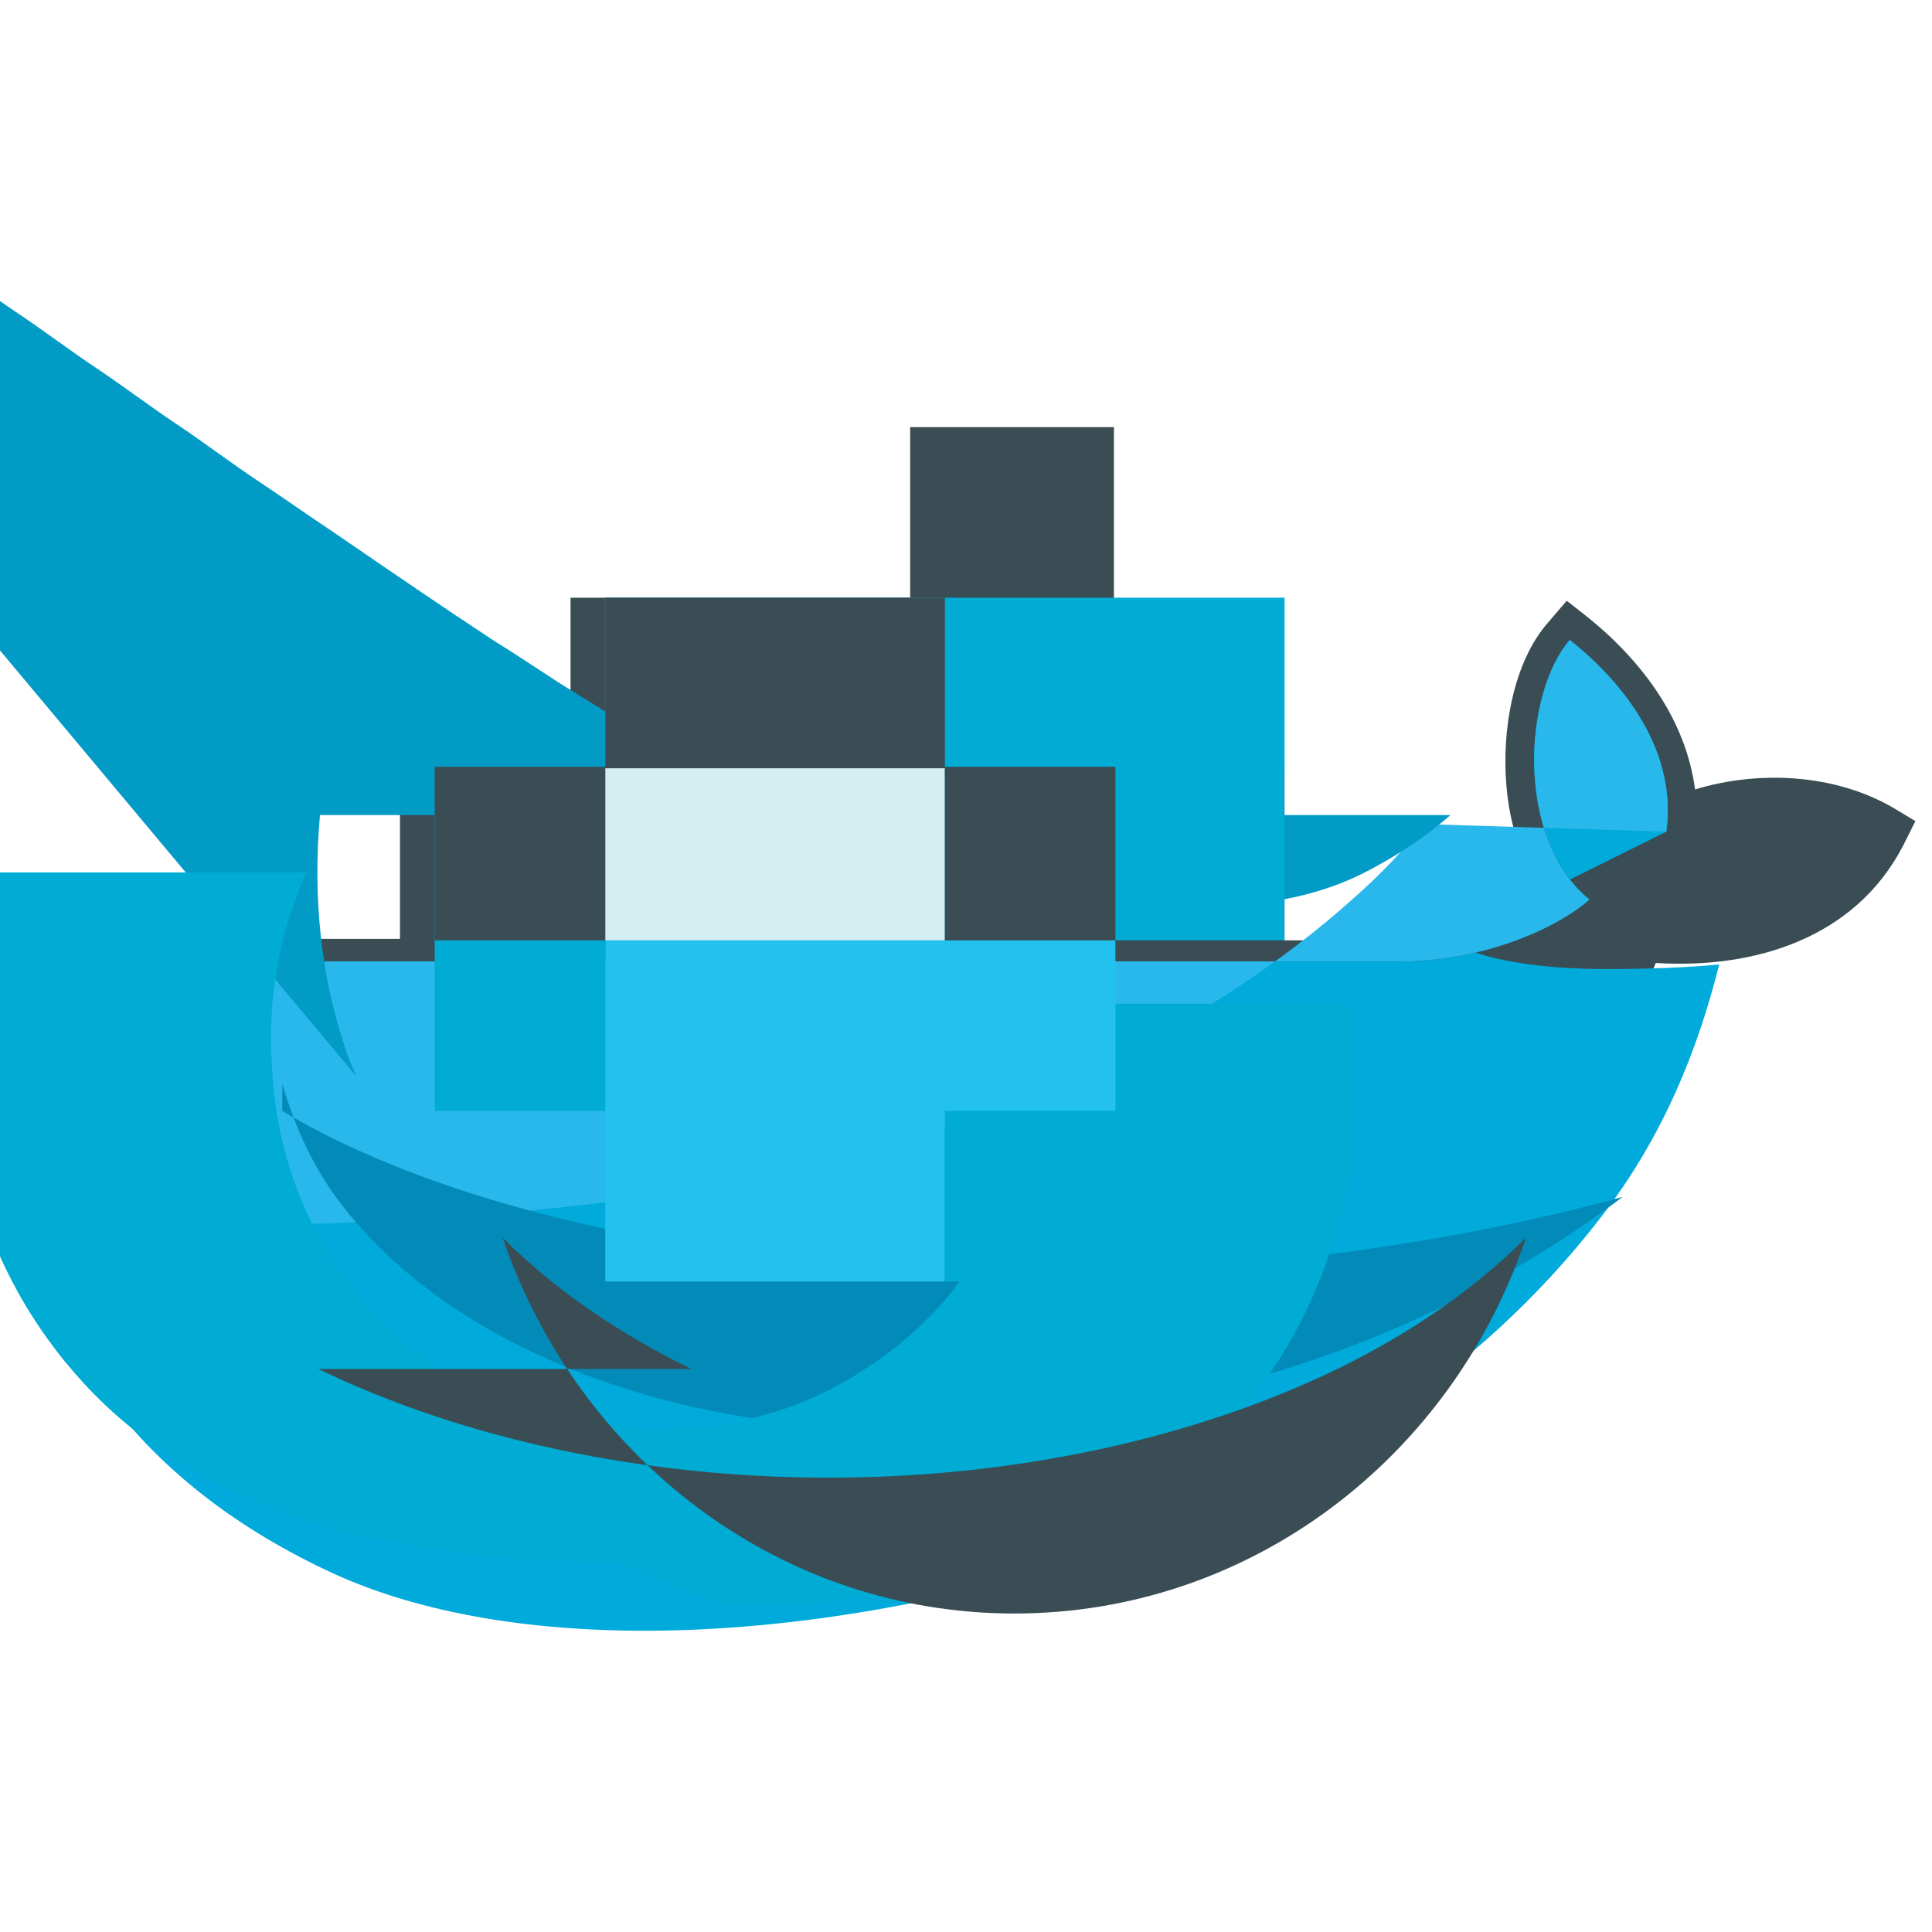 <svg xmlns="http://www.w3.org/2000/svg" viewBox="0 0 128 128">
  <path fill-rule="evenodd" clip-rule="evenodd" fill="#3A4D54" d="M73.8 50.8h11.3v11.5h5.7c2.6 0 5.3-.5 7.8-1.3 1.2-.4 2.6-1 3.8-1.7-1.6-2.1-2.4-4.7-2.6-7.3-.3-3.5.4-8.1 2.8-10.8l1.2-1.4 1.4 1.1c3.6 2.9 6.5 6.8 7.1 11.4 4.3-1.3 9.3-1 13.1 1.2l1.5.9-.8 1.6c-3.2 6.2-9.9 8.2-16.4 7.8-9.8 24.3-31 35.8-56.8 35.8-13.3 0-25.5-5-32.5-16.8l-.1-.2-1-2.1c-2.4-5.2-3.1-10.9-2.6-16.6l.2-1.7h9.6V50.8h11.3V39.6h22.5V28.3h13.5v22.5z"/>
  <path fill="#00AADA" d="M110.4 55.1c.8-5.9-3.6-10.5-6.4-12.7-3.1 3.6-3.6 13.2 1.3 17.2-2.4 2.1-7.4 4.1-12.5 4.1H1.3c-.6 3.9-.9 7.8-.6 11.4 1.1 13.2 8.4 23.2 21.5 29.2 11.5 5.2 30.2 5.2 51.1-1.4.1 0 .2-.1.3-.1 12.5-4.2 24.2-11.4 32.5-22.2 4.1-5.3 6.4-11.1 7.8-16.7-2.1.2-4.6.3-7.5.3-4.4 0-8.3-.6-10.5-1.9z"/>
  <path fill="#28B8EB" d="M110.4 55.1c.8-5.9-3.6-10.5-6.4-12.7-3.1 3.6-3.6 13.2 1.3 17.2-2.4 2.1-7.4 4.1-12.5 4.1h-75c-.5 5.6.1 10.8 1.6 15.4.2.7.5 1.3.8 2 16.3-.5 31.3-2.3 43.8-6.8 9.5-3.4 18.6-8.4 25.8-14.9 1.7-1.5 3.2-3.1 4.6-4.8z"/>
  <path fill="#028BB8" d="M18.7 71.8c.9 3.1 2.2 5.8 4 8.1 4.2 5.4 10.4 9.2 17.5 11.7 11.6 4 25.9 4.2 41.5.1 9.5-2.5 18.4-6.8 25.8-12.4-12.1 3.3-25.6 5-38.7 5-13.7 0-27.2-1.8-38.4-5.5-4.2-1.4-8.2-3.1-11.7-5.2z"/>
  <path fill="#019BC6" d="M23.6 71.3c-.3-.7-.6-1.4-.8-2.1-1.5-4.5-2.1-9.7-1.6-15.2h74.9c-1.6 1.4-3.4 2.6-5.3 3.6-3.5 1.9-7.5 2.5-11.9 2.5-3.1 0-5.9-.2-8.1-.5-1.9-.2-3.8-.5-5.7-.9-3.7-.8-7.3-2.2-10.9-3.9-3.6-1.7-7.2-3.7-10.8-5.7-1.8-1-3.5-2.1-5.3-3.2-1.8-1.1-3.5-2.3-5.3-3.4-3.5-2.3-7-4.7-10.5-7.1-1.8-1.2-3.5-2.4-5.3-3.6-1.8-1.2-3.5-2.5-5.3-3.7-1.8-1.2-3.5-2.5-5.3-3.7-1.8-1.2-3.5-2.5-5.3-3.7-1.8-1.2-3.5-2.5-5.3-3.7-1.8-1.2-3.5-2.5-5.3-3.7-1.8-1.2-3.5-2.5-5.3-3.7-1.8-1.2-3.5-2.5-5.3-3.7-1.8-1.2-3.5-2.5-5.3-3.7-1.8-1.2-3.5-2.5-5.3-3.7-1.8-1.2-3.5-2.5-5.3-3.7-1.8-1.2-3.5-2.5-5.3-3.7-1.8-1.2-3.5-2.5-5.3-3.7"/>
  <path fill="#00ACD3" d="M40.9 103.5c-8.2 0-15.9-1.1-21.5-3.1-5.5-1.9-10.2-4.8-13.8-8.7-3.6-3.9-6.1-8.5-7.4-13.7-1.3-5.1-1.3-10.7-.2-16.6.2-1.2.5-2.4.9-3.6h21.4c-.5 1.1-.9 2.3-1.3 3.5-.8 2.9-1.2 5.9-1 9 .1 3 .7 6 1.8 8.8 1.1 2.8 2.7 5.4 4.7 7.6 2.1 2.3 4.6 4.2 7.6 5.6 3.3 1.6 7.1 2.4 11.2 2.4 4.1 0 8-.8 11.4-2.5 3.2-1.6 6-3.8 8.1-6.3 2.2-2.7 3.8-5.7 4.9-9 .9-3.3 1.1-6.8.5-10.4h21.1c.9 4.9.6 9.8-.6 14.5-1.4 5.2-3.9 9.8-7.5 13.7-3.5 3.9-8.2 6.9-13.7 8.8-5.6 1.9-12.1 2.9-19.6 2.9z"/>
  <path fill-rule="evenodd" clip-rule="evenodd" fill="#3A4D54" d="M21.1 90.7c9.7 4.7 21.7 7.2 33.8 7.2 12.1 0 24-2.5 33.7-7.2 4.9-2.4 9.1-5.3 12.5-8.7-4.9 14.6-18.3 24.9-33.9 24.9-15.6 0-28.9-10.3-33.9-24.9 3.4 3.4 7.6 6.3 12.5 8.7z"/>
  <path fill="#00ACD3" d="M73.8 50.8h11.3v11.5H73.8V50.8zm0-11.2h11.3v11.3H73.8V39.6zm-11.2 0h11.3v11.3H62.6V39.6zm-11.3 0h11.3v11.3H51.3V39.6zm-11.2 0h11.3v11.3H40.1V39.6zm-11.3 11.2h11.3v11.5H28.8V50.8zm11.3 0h11.3v11.5H40.1V50.8zm11.2 0h11.3v11.5H51.3V50.8zm11.3 0h11.3v11.5H62.6V50.8z"/>
  <path fill="#23C2EE" d="M40.1 62.3h11.3v11.3H40.1V62.3zm11.2 0h11.3v11.3H51.3V62.3zm11.3 0h11.3v11.3H62.6V62.3z"/>
  <path fill="#00ACD3" d="M28.8 62.3h11.3v11.3H28.8V62.3z"/>
  <path fill="#23C2EE" d="M40.1 73.6h11.3v11.3H40.1V73.6zm11.2 0h11.3v11.3H51.3V73.6z"/>
  <path fill="#00ACD3" d="M62.6 73.6h11.3v11.3H62.6V73.6zm11.2-33.9h11.3v11.3H73.8V39.7z"/>
  <path fill="#D4EEF1" d="M40.1 50.8h11.3v11.5H40.1V50.8zm11.2 0h11.3v11.5H51.3V50.8z"/>
  <path fill="#3A4D54" d="M28.8 50.8h11.3v11.5H28.8V50.8zm33.8 0h11.3v11.5H62.6V50.8zM40.1 39.6h11.3v11.3H40.1V39.6zm11.2 0h11.3v11.3H51.3V39.6z"/>
</svg>
